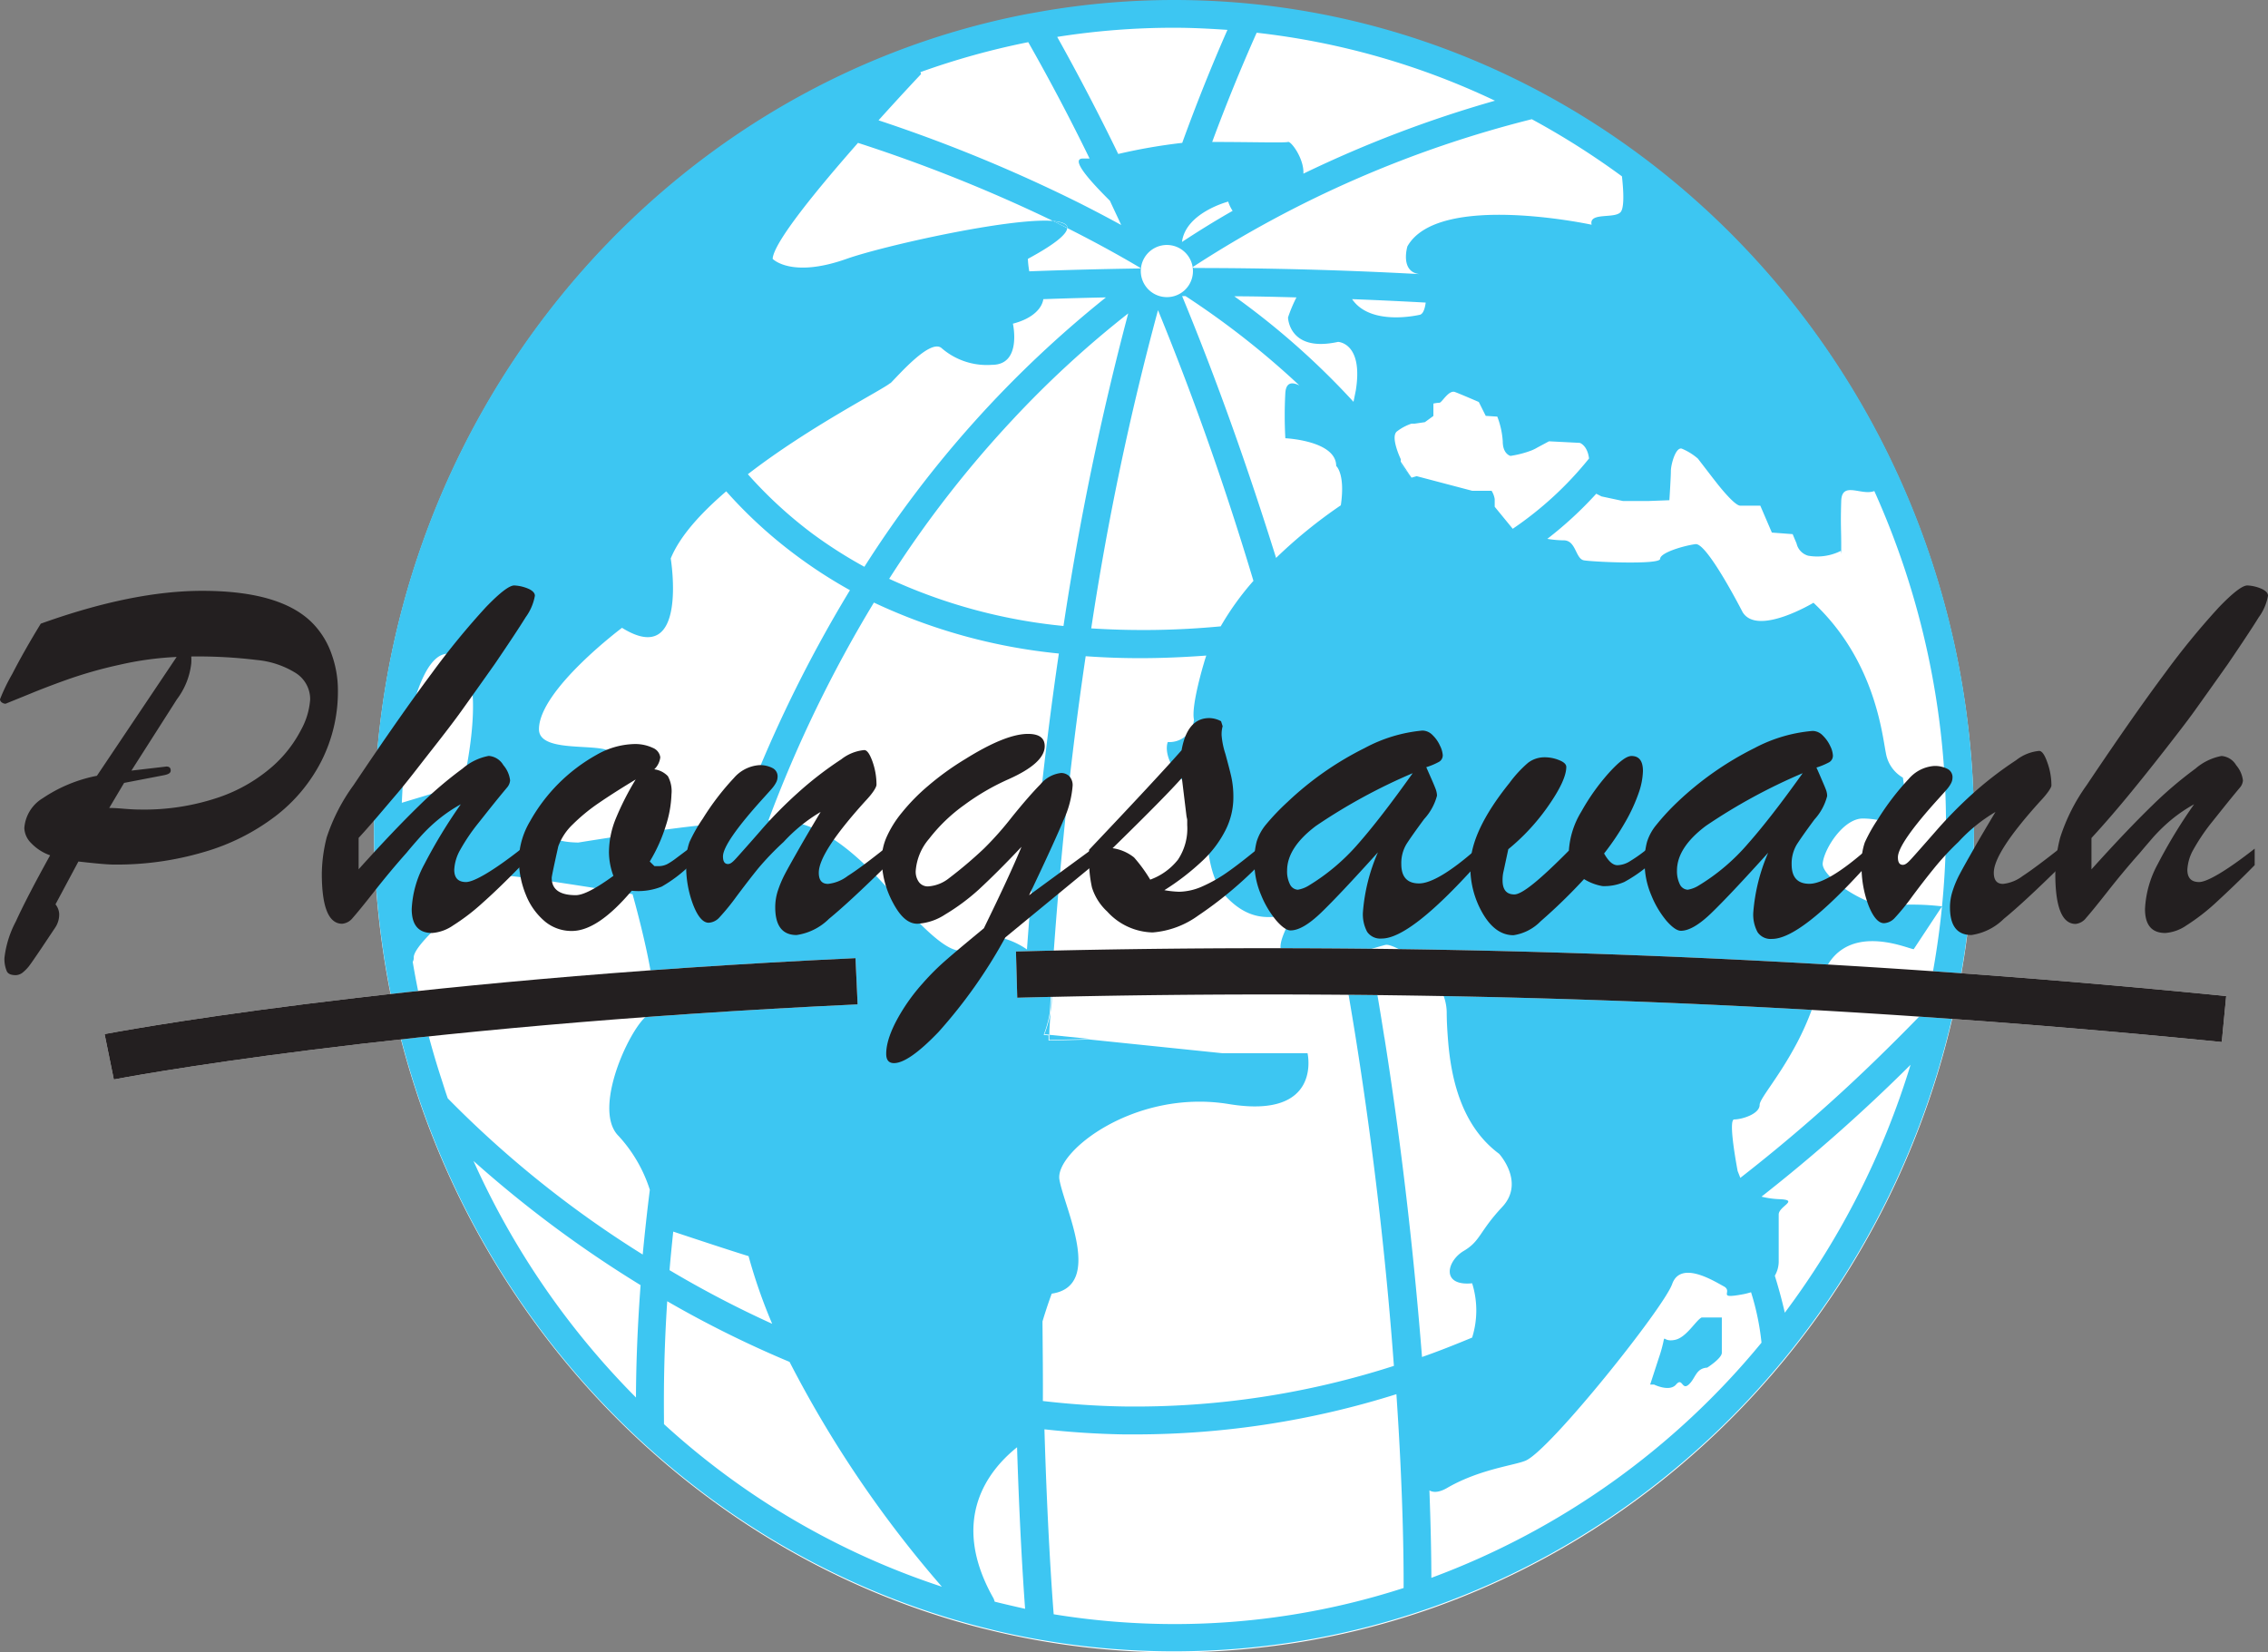 <svg id="Layer_1" data-name="Layer 1" xmlns="http://www.w3.org/2000/svg" viewBox="0 0 245.25 178.67"><rect x="0" y="0" width="245.25" height="178.67" fill="#808080" stroke="none"/><defs><style>.cls-1{fill:#fff;}.cls-2,.cls-3{fill:none;}.cls-2{stroke:#231f20;stroke-miterlimit:10;stroke-width:5px;}.cls-4{fill:#3ec7f3;}.cls-5{fill:#3bc6f2;}.cls-6{fill:#3dc6f2;}.cls-7{fill:#231f20;}</style></defs><path class="cls-1" d="M139.94,4.21a83.89,83.89,0,0,0-14.17,1.21l-1.69.31C83.93,13.44,53.44,49.86,53.44,93.5a91.62,91.62,0,0,0,4.31,27.84c9.23,28.95,32.44,51.41,61.35,58.82l1.77.43a83.41,83.41,0,0,0,19.07,2.2c39.21,0,72.4-27.07,83-64a91.71,91.71,0,0,0,3.52-25.24C226.44,44.27,187.64,4.21,139.94,4.21Z" transform="translate(-13 -4.11)"/><path class="cls-2" d="M249.23,65.38" transform="translate(-13 -4.11)"/><path class="cls-3" d="M212.11,58.25c-.08,2.66,0,2.91,0,4.75s0,.41-.08.66a5.69,5.69,0,0,1-3.5.5,1.78,1.78,0,0,1-1.25-1.33s-.25-.58-.42-1l-2.25-.17-1.25-2.91h-2.17c-.66,0-2.58-2.5-2.58-2.5l-.33-.42-1.67-2.17a6.45,6.45,0,0,0-1.75-1.08c-.67-.17-1.17,1.75-1.17,2.42s-.16,3.16-.16,3.16l-2.34.09h-2.66l-2.34-.5-.57-.29a41.13,41.13,0,0,1-5.29,4.88,11.65,11.65,0,0,0,1.78.16c1.33,0,1.25,2,2.17,2.16s8.25.5,8.25-.16,2.58-1.42,3.83-1.59,5.08,7.34,5.08,7.34c1.59,2.66,7.67-1,7.67-1,6.67,6.25,7.42,14.25,7.83,16.25a3.78,3.78,0,0,0,1.84,2.66s.91,5.75.08,6.34-.67-1.09-.67-1.09a9.27,9.27,0,0,0-3.75-.83c-2.08,0-4.16,3.25-4.33,4.83s5.17,4.92,7.17,4.59a27.87,27.87,0,0,1,5.73.08c.28-2.86.43-5.75.43-8.68a87.92,87.92,0,0,0-7.75-36.23C214.3,57.71,212.18,56,212.11,58.25Z" transform="translate(-13 -4.11)"/><path class="cls-3" d="M157.44,54.5c0-2.75-5.5-3-5.5-3a45,45,0,0,1,0-4.92c.09-1.16.75-1.17,1.52-.79a90.09,90.09,0,0,0-12.31-9.66h-.32c3.9,9.44,7.23,18.94,10.08,28.31a52.42,52.42,0,0,1,7-5.69C158.44,55.33,157.44,54.5,157.44,54.5Z" transform="translate(-13 -4.11)"/><path class="cls-3" d="M62.11,74.94c-2.77-1-4.34,4.47-5,8-.32,2.66-.5,5.37-.58,8.1l6.62-2S66.11,76.44,62.11,74.94Z" transform="translate(-13 -4.11)"/><path class="cls-3" d="M108,17.12A165.13,165.13,0,0,1,129.63,26q2.25,1.13,4.61,2.42c-.4-.88-.82-1.75-1.22-2.62-1.57-1.55-4.5-4.57-2.91-4.57h.71q-3.12-6.36-6.63-12.58a81.68,81.68,0,0,0-11.66,3.24l0,.21S110.55,14.24,108,17.12Z" transform="translate(-13 -4.11)"/><path class="cls-3" d="M152.94,107.83c-3.5-.58.92-5-.83-4.75s-4,.67-6.58-2.17-1.92-10.08-1.92-10.08c-5.42-4-4.25-6.5-4.25-6.5a2.66,2.66,0,0,0,2.83-2.42c-.33-1.5,1.09-6.16,1.09-6.16.07-.26.16-.52.24-.77-2.44.18-4.82.28-7.15.28q-3,0-5.89-.21c-1.86,12.56-3,24.93-3.76,36.53a8.38,8.38,0,0,1-.12,2c0,.83-.09,1.65-.13,2.47l4.42.45q13.62-.3,28.78-.21-.69-4.31-1.5-8.78A15,15,0,0,1,152.94,107.83Z" transform="translate(-13 -4.11)"/><path class="cls-3" d="M130.89,116.46l14.34,1.48h9.21s1.67,7.16-8.5,5.5-18.83,5.16-18.33,8.16,4.83,11.5-.83,12.34c0,0-.51,1.21-1,3,0,3.05.06,5.94.12,8.64,2.85.33,5.76.54,8.74.59a91.27,91.27,0,0,0,29.22-4.39c-.72-9.8-2-22-4.14-35.54Q144.52,116.15,130.89,116.46Z" transform="translate(-13 -4.11)"/><path class="cls-3" d="M120.44,176.94s.06.14.13.37c1.08.27,2.18.52,3.28.75-.22-3-.61-9.08-.87-17.47C119.88,163.07,115.6,168.41,120.44,176.94Z" transform="translate(-13 -4.11)"/><path class="cls-3" d="M85.8,137.31c-.15,1.44-.29,2.84-.4,4.17a113.83,113.83,0,0,0,11.1,5.8,57.24,57.24,0,0,1-2.56-7.34S92.16,139.41,85.8,137.31Z" transform="translate(-13 -4.11)"/><path class="cls-3" d="M79.9,119.12c-7,.57-13.4,1.17-19.08,1.78.21.65.41,1.31.64,1.95a114.23,114.23,0,0,0,21.08,16.89c.21-2.2.46-4.54.77-7a15.57,15.57,0,0,0-3.37-5.81C78.31,125.38,78.81,122.05,79.9,119.12Z" transform="translate(-13 -4.11)"/><path class="cls-3" d="M184.89,53.69c-.21-1.44-1-1.69-1-1.69l-3.33-.17-1.25.67a4.49,4.49,0,0,1-.67.33,11,11,0,0,1-2.25.58c-.25-.08-.83-.41-.83-1.58a9,9,0,0,0-.59-2.67l-1.25-.08-.75-1.5s-1.91-.83-2.58-1.08-1.42,1.16-1.67,1.16a4,4,0,0,0-.66.09v1.33l-.92.67-1.08.16h-.42a5.38,5.38,0,0,0-1.58.84c-.75.58.41,3,.41,3v.19q.62.89,1.2,1.8l.55-.16,6,1.58h2.09a2.42,2.42,0,0,1,.41.92v.83l1.95,2.38A37.77,37.77,0,0,0,184.89,53.69Z" transform="translate(-13 -4.11)"/><path class="cls-3" d="M104.55,32.14c3.93-1.39,17.64-4.47,22.31-4.1a166.5,166.5,0,0,0-21.08-8.48c-4.31,4.9-9.12,10.73-9.25,12.58C96.53,32.14,98.56,34.27,104.55,32.14Z" transform="translate(-13 -4.11)"/><path class="cls-3" d="M166.44,38.16c.39-.06.58-.62.68-1.33q-4-.22-7.91-.37C161.23,39.42,166.44,38.16,166.44,38.16Z" transform="translate(-13 -4.11)"/><path class="cls-3" d="M166.91,33.83h0Z" transform="translate(-13 -4.11)"/><path class="cls-3" d="M157.69,41.08c-5.33,1.17-5.41-2.64-5.41-2.64a15.45,15.45,0,0,1,.91-2.17c-2.26-.06-4.51-.1-6.72-.12a83.09,83.09,0,0,1,12.89,11.41l.25-1.23C160.44,41.16,157.69,41.08,157.69,41.08Z" transform="translate(-13 -4.11)"/><path class="cls-3" d="M109.61,100.77c8.83,10.17,7.67,4.5,10,4.5a8.44,8.44,0,0,1,4.44,1.52c.74-10.27,1.84-21.07,3.45-32a61,61,0,0,1-20-5.51A139.8,139.8,0,0,0,96.13,92.78C99.48,92.61,103.25,93.45,109.61,100.77Z" transform="translate(-13 -4.11)"/><path class="cls-3" d="M124.18,32.14a10,10,0,0,0,.15,1.35q5.79-.23,12-.31l0-.07c-2.63-1.56-5.27-3-7.87-4.29C128.39,29.46,127.16,30.52,124.18,32.14Z" transform="translate(-13 -4.11)"/><path class="cls-3" d="M122.53,39.07s1,4.45-2.25,4.45a7.47,7.47,0,0,1-5.5-1.84c-1.25-.91-4.5,2.84-5.5,3.84-.65.64-8.73,4.7-15.41,9.83a46.91,46.91,0,0,0,6.92,6.38,49.3,49.3,0,0,0,5.68,3.63,119,119,0,0,1,26.12-29.13q-3.45.08-6.77.19C125.69,37.32,124.79,38.49,122.53,39.07Z" transform="translate(-13 -4.11)"/><path class="cls-3" d="M165.19,30.75c3.34-5.92,19.92-2.34,19.92-2.34-.33-1.41,2.58-.58,3.17-1.41.41-.59.24-2.64.11-3.82A84.63,84.63,0,0,0,178.64,17,121.1,121.1,0,0,0,142,33.05l.14.09c7.8,0,16,.2,24.39.66C164.36,33.49,165.19,30.75,165.19,30.75Z" transform="translate(-13 -4.11)"/><path class="cls-3" d="M85.53,64.52s2,12-5.27,7.5c0,0-9,6.75-9,11s16.91-1.5,1.5,8.25c0,0-3.34,3.88,2.75,4,0,0,12.08-2,16.75-2.15a4.71,4.71,0,0,0,.53,0,144.35,144.35,0,0,1,12.06-25.14A51.48,51.48,0,0,1,99,64.1a49.84,49.84,0,0,1-7.44-6.84C88.82,59.59,86.58,62.07,85.53,64.52Z" transform="translate(-13 -4.11)"/><path class="cls-3" d="M83.26,113.77c1.68-.5-1.82-13-1.82-13s-14-2.33-14.5-2-9.16,7-9.16,8.83a.88.88,0,0,1-.11.49,86.51,86.51,0,0,0,3.15,12.81c5.68-.61,12.06-1.21,19.08-1.78C80.92,116.39,82.45,114,83.26,113.77Z" transform="translate(-13 -4.11)"/><path class="cls-3" d="M85.15,144.8c-.45,6.85-.4,11.62-.35,13.31a82.78,82.78,0,0,0,30.05,17.56,122.23,122.23,0,0,1-16.47-24.31A115.64,115.64,0,0,1,85.15,144.8Z" transform="translate(-13 -4.11)"/><path class="cls-3" d="M145.73,7.34c-1.92-.13-3.84-.23-5.79-.23a80.89,80.89,0,0,0-12.62,1q3.51,6.26,6.6,12.66a60.05,60.05,0,0,1,6.92-1.2C142.35,15.4,144,11.31,145.73,7.34Z" transform="translate(-13 -4.11)"/><path class="cls-3" d="M140.76,30.31c1.78-1.17,3.61-2.29,5.5-3.39a4,4,0,0,1-.48-1S141.13,27.11,140.76,30.31Z" transform="translate(-13 -4.11)"/><path class="cls-3" d="M205.36,135.41v5.09a3.06,3.06,0,0,1-.42,1.53c.45,1.48.81,2.84,1.08,4a87.23,87.23,0,0,0,13.6-26.84,182.75,182.75,0,0,1-16.12,14.26,9.35,9.35,0,0,0,1.86.27C207.69,133.83,205.36,134.5,205.36,135.41Z" transform="translate(-13 -4.11)"/><path class="cls-3" d="M203.28,123.58c0,1-1.92,1.58-2.75,1.58-.56,0,0,3.36.37,5.58.1.25.2.5.29.74a178.28,178.28,0,0,0,15.18-13.27q-4.78-.3-9.48-.54C205.08,120.92,203.28,123,203.28,123.58Z" transform="translate(-13 -4.11)"/><path class="cls-3" d="M136,159.19h-1.47c-2.93-.05-5.79-.24-8.59-.55.28,10.2.77,17.33,1,20a81.37,81.37,0,0,0,13,1.06,80.51,80.51,0,0,0,24.84-3.9c0-2.64,0-10.1-.75-20.91A94.06,94.06,0,0,1,136,159.19Z" transform="translate(-13 -4.11)"/><path class="cls-3" d="M152.28,19.41c.33-.11,1.76,1.84,1.66,3.43A127.84,127.84,0,0,1,174.66,15a80.92,80.92,0,0,0-25.77-7.34q-2.59,5.76-4.81,11.81C148.24,19.43,151.81,19.57,152.28,19.41Z" transform="translate(-13 -4.11)"/><path class="cls-3" d="M221.16,113.39A90.69,90.69,0,0,0,223,102.12l-3.06,4.63c-.58,0-8.25-3.59-10.16,3.83a30.22,30.22,0,0,1-2.89,7.09q4.7.24,9.48.54Q218.77,115.87,221.16,113.39Z" transform="translate(-13 -4.11)"/><path class="cls-3" d="M81.77,155.21c0-2.75.11-6.92.5-12.13A125.76,125.76,0,0,1,64.2,129.65,86.45,86.45,0,0,0,81.77,155.21Z" transform="translate(-13 -4.11)"/><path class="cls-3" d="M122.32,49.63A118.47,118.47,0,0,0,109.1,66.7,58.63,58.63,0,0,0,128,71.8,314.38,314.38,0,0,1,135,38,109.58,109.58,0,0,0,122.32,49.63Z" transform="translate(-13 -4.11)"/><path class="cls-3" d="M169.44,113.5c-.08-4.34-5.66-7.42-6.58-7.27-.26,0-.92.25-1.78.5q.88,4.88,1.62,9.54l6.87.09C169.49,115.33,169.46,114.36,169.44,113.5Z" transform="translate(-13 -4.11)"/><path class="cls-3" d="M199.44,143.16c-1.08-.58-4.66-2.83-5.58-.25S180.69,160.83,178,162c-1.19.52-4.92.91-8.42,2.91-.92.53-1.57.58-2,.32.16,4.3.21,7.54.21,9.5a83.84,83.84,0,0,0,35.74-25.48,27.5,27.5,0,0,0-1.13-5.45c-.25.07-.49.14-.78.2C198.53,144.58,200.53,143.75,199.44,143.16Zm-.25,5.42v1.81c0,.64-1.58,1.61-1.58,1.61-1.25.08-1.25,1.16-2,1.83s-.67-.83-1.37,0-2.38,0-2.38,0h-.42l.92-2.83a15,15,0,0,0,.5-1.75c.17-.84,0,0,1.25-.25s2.25-2.09,2.92-2.42h2.16Z" transform="translate(-13 -4.11)"/><path class="cls-3" d="M138.22,37.65a308.24,308.24,0,0,0-7.29,34.41,88.5,88.5,0,0,0,14-.22,30.32,30.32,0,0,1,3.58-4.92C145.64,57.24,142.23,47.41,138.22,37.65Z" transform="translate(-13 -4.11)"/><path class="cls-3" d="M172.19,142.83c-3.41.33-2.75-2.42-.91-3.5s1.66-2.08,4.16-4.75-.33-5.75-.33-5.75c-4.14-3.07-5.23-8.29-5.54-12.47l-6.87-.09c2.08,13.13,3.31,24.92,4,34.53,1.81-.63,3.61-1.35,5.42-2.1A9.82,9.82,0,0,0,172.19,142.83Z" transform="translate(-13 -4.11)"/><path class="cls-4" d="M164.44,54.25l1.17,1.5h0q-.58-.91-1.2-1.8Z" transform="translate(-13 -4.11)"/><path class="cls-4" d="M126.47,116c0-.82.09-1.64.13-2.47a12.18,12.18,0,0,1-.66,2.41Z" transform="translate(-13 -4.11)"/><path class="cls-4" d="M126.72,111.58l-.12,2A8.38,8.38,0,0,0,126.72,111.58Z" transform="translate(-13 -4.11)"/><path class="cls-4" d="M130.89,116.46l-4.42-.45,0,.56Z" transform="translate(-13 -4.11)"/><path class="cls-4" d="M126.86,28l1.57.78C128.45,28.37,127.87,28.13,126.86,28Z" transform="translate(-13 -4.11)"/><path class="cls-5" d="M223,102.08h0v0Z" transform="translate(-13 -4.11)"/><path class="cls-5" d="M166.91,33.83l-.42,0A2.77,2.77,0,0,0,166.91,33.83Z" transform="translate(-13 -4.11)"/><path class="cls-6" d="M194.11,149c-1.25.25-1.08-.59-1.25.25a15,15,0,0,1-.5,1.75l-.92,2.83h.42s1.67.83,2.38,0,.62.67,1.37,0,.75-1.75,2-1.83c0,0,1.58-1,1.58-1.61v-3.81H197C196.36,146.91,195.36,148.75,194.11,149Z" transform="translate(-13 -4.11)"/><path class="cls-6" d="M139.94,4.11a83.89,83.89,0,0,0-14.17,1.21l-1.69.3C83.93,13.34,53.44,49.76,53.44,93.4a91.72,91.72,0,0,0,4.31,27.84c9.23,29,32.44,51.4,61.35,58.81l1.77.44a84,84,0,0,0,19.07,2.19c39.21,0,72.4-27.07,83-64.05a91.58,91.58,0,0,0,3.52-25.23C226.44,44.16,187.64,4.11,139.94,4.11Zm48.45,19.07c.13,1.18.3,3.23-.11,3.82-.59.83-3.5,0-3.17,1.41,0,0-16.58-3.58-19.92,2.34,0,0-.83,2.74,1.3,3-8.41-.46-16.59-.66-24.39-.66l-.14-.09A121.1,121.1,0,0,1,178.64,17,84.63,84.63,0,0,1,188.39,23.18Zm-14.11,34h-2.09l-6-1.58-.55.16h0l-1.17-1.5v-.5s-1.16-2.42-.41-3a5.38,5.38,0,0,1,1.58-.84H166l1.08-.16.92-.67V47.75a4,4,0,0,1,.66-.09c.25,0,1-1.41,1.67-1.16s2.58,1.08,2.58,1.08l.75,1.5,1.25.08a9,9,0,0,1,.59,2.67c0,1.17.58,1.5.83,1.58a11,11,0,0,0,2.25-.58,4.49,4.49,0,0,0,.67-.33l1.25-.67,3.33.17s.82.25,1,1.69a37.77,37.77,0,0,1-8.25,7.6l-1.95-2.38v-.83A2.42,2.42,0,0,0,174.28,57.16ZM159.61,46.33l-.25,1.23a83.09,83.09,0,0,0-12.89-11.41c2.21,0,4.46.06,6.72.12a15.45,15.45,0,0,0-.91,2.17s.08,3.81,5.41,2.64C157.69,41.08,160.44,41.16,159.61,46.33Zm-21.39-8.68c4,9.76,7.42,19.59,10.32,29.27A30.32,30.32,0,0,0,145,71.84a88.5,88.5,0,0,1-14,.22A308.24,308.24,0,0,1,138.22,37.65ZM128,71.8a58.63,58.63,0,0,1-18.85-5.1,118.47,118.47,0,0,1,13.22-17.07A109.58,109.58,0,0,1,135,38,314.38,314.38,0,0,0,128,71.8Zm12.88-35.67h.32a90.09,90.09,0,0,1,12.31,9.66c-.77-.38-1.43-.37-1.52.79a45,45,0,0,0,0,4.92s5.5.25,5.5,3c0,0,1,.83.5,4.25a52.42,52.42,0,0,0-7,5.69C148.06,55.07,144.73,45.57,140.83,36.13Zm-.07-5.82c.37-3.2,5-4.4,5-4.4a4,4,0,0,0,.48,1C144.37,28,142.54,29.14,140.76,30.31Zm18.45,6.15q3.91.15,7.91.37c-.1.71-.29,1.27-.68,1.33C166.44,38.16,161.23,39.42,159.21,36.46Zm7.7-2.63h0ZM174.66,15a127.84,127.84,0,0,0-20.72,7.89c.1-1.59-1.33-3.54-1.66-3.43s-4,0-8.2,0q2.22-6,4.81-11.81A80.92,80.92,0,0,1,174.66,15ZM139.94,7.11c1.95,0,3.87.1,5.79.23-1.76,4-3.38,8.06-4.89,12.22a60.05,60.05,0,0,0-6.92,1.2q-3.1-6.39-6.6-12.66A80.89,80.89,0,0,1,139.94,7.11Zm-27.41,4.8a81.68,81.68,0,0,1,11.66-3.24q3.53,6.21,6.63,12.58h-.71c-1.59,0,1.34,3,2.91,4.57.4.87.82,1.74,1.22,2.62q-2.36-1.29-4.61-2.42A165.13,165.13,0,0,0,108,17.12c2.59-2.88,4.6-5,4.6-5Zm-6.75,7.65A166.5,166.5,0,0,1,126.86,28c1,.09,1.59.33,1.57.78,2.6,1.31,5.24,2.73,7.87,4.29l0,.07q-6.21.09-12,.31a10,10,0,0,1-.15-1.35c3-1.62,4.21-2.68,4.25-3.32L126.86,28c-4.67-.37-18.38,2.71-22.31,4.1-6,2.13-8,0-8,0C96.66,30.29,101.47,24.46,105.78,19.56Zm3.5,26c1-1,4.25-4.75,5.5-3.84a7.47,7.47,0,0,0,5.5,1.84c3.25,0,2.25-4.45,2.25-4.45,2.26-.58,3.16-1.75,3.29-2.65q3.31-.12,6.77-.19a119,119,0,0,0-26.12,29.13,49.3,49.3,0,0,1-5.68-3.63,46.91,46.91,0,0,1-6.92-6.38C100.55,50.22,108.63,46.16,109.28,45.52ZM80.26,72c7.24,4.5,5.27-7.5,5.27-7.5,1-2.45,3.29-4.93,6-7.26A49.84,49.84,0,0,0,99,64.1a51.48,51.48,0,0,0,5.91,3.83A144.35,144.35,0,0,0,92.81,93.07a4.71,4.71,0,0,1-.53,0c-4.67.17-16.75,2.15-16.75,2.15-6.09-.1-2.75-4-2.75-4,15.41-9.75-1.5-4-1.5-8.25S80.26,72,80.26,72Zm13.68,67.92a57.24,57.24,0,0,0,2.56,7.34,113.83,113.83,0,0,1-11.1-5.8c.11-1.33.25-2.73.4-4.17C92.16,139.41,93.94,139.94,93.94,139.94Zm-36.87-57c.7-3.49,2.27-9,5-8,4,1.5,1,14,1,14l-6.62,2C56.57,88.27,56.75,85.56,57.07,82.9Zm24.7,72.31A86.45,86.45,0,0,1,64.2,129.65a125.76,125.76,0,0,0,18.07,13.43C81.88,148.29,81.78,152.46,81.77,155.21Zm1.49-41.44c-.81.24-2.34,2.62-3.36,5.35-1.09,2.93-1.59,6.26,0,7.82a15.57,15.57,0,0,1,3.37,5.81c-.31,2.45-.56,4.79-.77,7a114.23,114.23,0,0,1-21.08-16.89c-.23-.64-.43-1.3-.64-1.95a86.51,86.51,0,0,1-3.15-12.81.88.88,0,0,0,.11-.49c0-1.83,8.66-8.5,9.16-8.83s14.5,2,14.5,2S84.94,113.27,83.26,113.77Zm1.54,44.34c0-1.69-.1-6.46.35-13.31a115.64,115.64,0,0,0,13.23,6.56,122.23,122.23,0,0,0,16.47,24.31A82.78,82.78,0,0,1,84.8,158.11Zm35.77,19.2c-.07-.23-.13-.37-.13-.37-4.84-8.53-.56-13.87,2.54-16.35.26,8.39.65,14.51.87,17.47C122.75,177.83,121.65,177.58,120.57,177.31Zm-1-72c-2.33,0-1.17,5.67-10-4.5-6.36-7.32-10.13-8.16-13.48-8A139.8,139.8,0,0,1,107.5,69.27a61,61,0,0,0,20,5.51c-1.61,10.94-2.71,21.74-3.45,32A8.44,8.44,0,0,0,119.61,105.27ZM125.73,147c.54-1.8,1-3,1-3,5.66-.84,1.33-9.34.83-12.34s8.17-9.83,18.33-8.16,8.5-5.5,8.5-5.5h-9.21l-14.34-1.48-4.45.11,0-.56-.53-.06a12.18,12.18,0,0,0,.66-2.41l.12-2c.72-11.6,1.9-24,3.76-36.53q2.88.21,5.89.21c2.33,0,4.71-.1,7.15-.28-.08.25-.17.51-.24.77,0,0-1.42,4.66-1.09,6.16a2.66,2.66,0,0,1-2.83,2.42s-1.17,2.5,4.25,6.5c0,0-.67,7.25,1.92,10.08s4.83,2.42,6.58,2.17-2.67,4.17.83,4.75a15,15,0,0,0,5.23-.36q.81,4.47,1.5,8.78c2.16,13.58,3.42,25.74,4.14,35.54a91.27,91.27,0,0,1-29.22,4.39c-3-.05-5.89-.26-8.74-.59C125.79,152.89,125.75,150,125.73,147Zm39.05,28.83a80.51,80.51,0,0,1-24.84,3.9,81.37,81.37,0,0,1-13-1.06c-.21-2.66-.7-9.79-1-20,2.8.31,5.66.5,8.59.55H136A94.06,94.06,0,0,0,164,154.87C164.74,165.68,164.79,173.14,164.78,175.78Zm-2.08-59.51q-.73-4.67-1.62-9.54c.86-.25,1.52-.45,1.78-.5.92-.15,6.5,2.93,6.58,7.27,0,.86.05,1.83.13,2.86.31,4.18,1.4,9.4,5.54,12.47,0,0,2.83,3.08.33,5.75s-2.33,3.67-4.16,4.75-2.5,3.83.91,3.5a9.82,9.82,0,0,1,0,5.87c-1.81.75-3.61,1.47-5.42,2.1C166,141.19,164.78,129.4,162.7,116.27Zm5.08,58.46c0-2-.05-5.2-.21-9.5.47.26,1.12.21,2-.32,3.5-2,7.23-2.39,8.42-2.91,2.66-1.17,14.91-16.5,15.83-19.09s4.5-.33,5.58.25-.91,1.42,2.17.84c.29-.06.53-.13.78-.2a27.5,27.5,0,0,1,1.13,5.45A83.84,83.84,0,0,1,167.78,174.73ZM206,146.06c-.27-1.19-.63-2.55-1.08-4a3.06,3.06,0,0,0,.42-1.53v-5.09c0-.91,2.33-1.58,0-1.66a9.35,9.35,0,0,1-1.86-.27,182.75,182.75,0,0,0,16.12-14.26A87.23,87.23,0,0,1,206,146.06Zm17-43.94a90.69,90.69,0,0,1-1.84,11.27q-2.39,2.48-4.79,4.82a178.28,178.28,0,0,1-15.18,13.27c-.09-.24-.19-.49-.29-.74-.41-2.22-.93-5.58-.37-5.58.83,0,2.75-.58,2.75-1.58,0-.63,1.8-2.66,3.61-5.91a30.22,30.22,0,0,0,2.89-7.09c1.91-7.42,9.58-3.83,10.16-3.83l3.06-4.63v0a27.87,27.87,0,0,0-5.73-.08c-2,.33-7.34-3-7.17-4.59s2.25-4.83,4.33-4.83a9.27,9.27,0,0,1,3.75.83s-.16,1.67.67,1.09-.08-6.34-.08-6.34a3.78,3.78,0,0,1-1.84-2.66c-.41-2-1.16-10-7.83-16.25,0,0-6.08,3.66-7.67,1,0,0-3.83-7.5-5.08-7.34s-3.83.92-3.83,1.59-7.34.33-8.25.16-.84-2.16-2.17-2.16a11.65,11.65,0,0,1-1.78-.16,41.13,41.13,0,0,0,5.29-4.88l.57.29,2.34.5h2.66l2.34-.09s.16-2.5.16-3.16.5-2.59,1.17-2.42a6.45,6.45,0,0,1,1.75,1.08l1.67,2.17.33.42s1.92,2.5,2.58,2.5h2.17l1.25,2.91,2.25.17c.17.42.42,1,.42,1a1.78,1.78,0,0,0,1.25,1.33,5.69,5.69,0,0,0,3.5-.5c.08-.25.08,1.17.08-.66s-.08-2.09,0-4.75c.07-2.21,2.19-.54,3.58-1.08a87.92,87.92,0,0,1,7.75,36.23c0,2.93-.15,5.82-.43,8.68h0Z" transform="translate(-13 -4.11)"/><path class="cls-1" d="M142,33.43a2.82,2.82,0,1,0-2.81,2.81A2.81,2.81,0,0,0,142,33.43Z" transform="translate(-13 -4.11)"/><path class="cls-7" d="M23.48,88,32.1,75.15a34.5,34.5,0,0,0-6.19.85,47,47,0,0,0-5.56,1.57c-1.55.55-2.93,1.08-4.14,1.58L13.6,80.21a.72.72,0,0,1-.4-.14.43.43,0,0,1-.2-.34A20,20,0,0,1,14.32,77q1.3-2.53,3.09-5.45Q27.3,68,34.86,68,43.62,68,47,71.71a9,9,0,0,1,1.88,3.2,11.48,11.48,0,0,1,.66,3.77,16.66,16.66,0,0,1-1.77,7.7,17.56,17.56,0,0,1-5,6A23.49,23.49,0,0,1,35,96.26a33.18,33.18,0,0,1-9.71,1.34q-.93,0-3.81-.33L19,101.9a1.83,1.83,0,0,1,.4,1,2.57,2.57,0,0,1-.4,1.47l-1.49,2.23q-.93,1.38-1.26,1.83a4.25,4.25,0,0,1-.73.79,1.29,1.29,0,0,1-.81.34c-.55,0-.89-.16-1-.49a3.39,3.39,0,0,1-.23-1.37,11.08,11.08,0,0,1,1.23-3.94c.82-1.8,2.06-4.18,3.71-7.16a5.22,5.22,0,0,1-2.06-1.33,2.42,2.42,0,0,1-.73-1.61,4.12,4.12,0,0,1,2-3.24A15.88,15.88,0,0,1,23.48,88Zm2.94.77-1.61,2.71c.72,0,1.35.07,1.91.11s1,.06,1.39.06a25.11,25.11,0,0,0,8.58-1.33A17.31,17.31,0,0,0,42.45,87a13.53,13.53,0,0,0,3.09-3.94,8,8,0,0,0,1-3.31A3.35,3.35,0,0,0,45,76.9a9.62,9.62,0,0,0-4.22-1.42,52.8,52.8,0,0,0-7.1-.38,5.26,5.26,0,0,1,0,.76,7.89,7.89,0,0,1-1.55,3.87l-4.92,7.71L31,87c.31,0,.46.15.46.43s-.25.41-.74.51Z" transform="translate(-13 -4.11)"/><path class="cls-7" d="M69.4,95.88v1.78q-2.45,2.52-4.25,4.11A22.51,22.51,0,0,1,62,104.18a4.59,4.59,0,0,1-2.28.82c-1.46,0-2.2-.86-2.2-2.59a11.23,11.23,0,0,1,1.37-4.85,55.81,55.81,0,0,1,3.94-6.48,16.28,16.28,0,0,0-2.4,1.62,17.49,17.49,0,0,0-2,1.92q-.89,1-1.47,1.71c-1.23,1.38-2.4,2.79-3.53,4.23s-1.9,2.37-2.29,2.81A1.64,1.64,0,0,1,50,104q-2.2,0-2.2-5.43a16.65,16.65,0,0,1,.53-3.92A20.39,20.39,0,0,1,51.24,89q4.95-7.39,8.46-12.1a82.42,82.42,0,0,1,5.83-7.12c1.55-1.61,2.58-2.39,3.11-2.36a4.4,4.4,0,0,1,1.6.4c.4.21.6.44.6.71a5.59,5.59,0,0,1-1,2.33q-1,1.62-3.35,5.07c-1.71,2.42-2.93,4.13-3.64,5.12s-1.78,2.39-3.21,4.21S57,88.69,55.78,90.11s-2.52,3-4,4.61v3.39q3.78-4.2,6.55-6.89a43,43,0,0,1,4.69-4,6,6,0,0,1,2.83-1.37,2,2,0,0,1,1.58,1,3.07,3.07,0,0,1,.73,1.65,1.35,1.35,0,0,1-.28.71c-1.36,1.62-2.43,3-3.23,4A20.7,20.7,0,0,0,62.77,96a4.82,4.82,0,0,0-.65,2.16c0,.88.42,1.33,1.27,1.33S66.3,98.31,69.4,95.88Z" transform="translate(-13 -4.11)"/><path class="cls-7" d="M87.56,95.83v1.89a15.08,15.08,0,0,1-3,2.26,6.79,6.79,0,0,1-3.25.45c-2.45,2.9-4.6,4.35-6.47,4.35a4.49,4.49,0,0,1-2.88-1,7.22,7.22,0,0,1-2.07-2.85,10.07,10.07,0,0,1-.78-4,8.54,8.54,0,0,1,1.2-4,18.63,18.63,0,0,1,7.19-7.19,8.59,8.59,0,0,1,4-1.17,4.51,4.51,0,0,1,2.09.41A1.29,1.29,0,0,1,84.4,86a2.14,2.14,0,0,1-.65,1.3,2.48,2.48,0,0,1,1.47.74A3.38,3.38,0,0,1,85.61,90,12.25,12.25,0,0,1,85,93.4a17.29,17.29,0,0,1-1.74,3.87l.51.5h.42a2.06,2.06,0,0,0,1-.24A7,7,0,0,0,86,97ZM81.74,88.4q-2.34,1.41-4,2.55a19.85,19.85,0,0,0-2.82,2.32,6.2,6.2,0,0,0-1.55,2.36c-.47,2.11-.71,3.25-.71,3.41,0,1.25.87,1.87,2.6,1.87.81,0,2.16-.7,4.07-2.09a7.48,7.48,0,0,1-.48-2.54,9.75,9.75,0,0,1,.73-3.63A30.15,30.15,0,0,1,81.74,88.4Z" transform="translate(-13 -4.11)"/><path class="cls-7" d="M106.54,90.77q-5,5.53-5,7.71c0,.81.33,1.21,1,1.21a4.24,4.24,0,0,0,2.13-.86Q106,98,108.8,95.77v2c-2.67,2.63-4.73,4.53-6.16,5.7a6.24,6.24,0,0,1-3.5,1.75c-1.54,0-2.31-1-2.31-3a5.75,5.75,0,0,1,.28-1.78,11.9,11.9,0,0,1,.77-1.82c.33-.63.84-1.53,1.51-2.71s1.46-2.51,2.35-4a17.58,17.58,0,0,0-4,3.24A31,31,0,0,0,95,98c-.74.91-1.52,1.93-2.36,3.05a24.11,24.11,0,0,1-1.84,2.26,1.68,1.68,0,0,1-1.17.58c-.6,0-1.16-.63-1.66-1.9a11.68,11.68,0,0,1-.77-4.4,6.55,6.55,0,0,1,.36-2.43A16.68,16.68,0,0,1,89,92.63a27.91,27.91,0,0,1,3.36-4.39,4,4,0,0,1,2.72-1.39,2.92,2.92,0,0,1,1.45.31,1,1,0,0,1,.55,1,1.3,1.3,0,0,1-.17.59,3.24,3.24,0,0,1-.38.56c-.14.17-.44.5-.89,1-3,3.3-4.46,5.43-4.46,6.41,0,.55.18.82.54.82s.66-.36,1.31-1.09,1.49-1.67,2.51-2.85a46.48,46.48,0,0,1,3.65-3.68,38.35,38.35,0,0,1,4.78-3.7,4.72,4.72,0,0,1,2.49-1c.3,0,.59.42.89,1.25a7.49,7.49,0,0,1,.43,2.51C107.75,89.29,107.35,89.92,106.54,90.77Z" transform="translate(-13 -4.11)"/><path class="cls-7" d="M131.08,97.77l-9.37,7.71a54.16,54.16,0,0,1-7.21,10.21q-3.24,3.38-4.83,3.38-.84,0-.84-1c0-1.35.68-3.08,2.06-5.19a20.86,20.86,0,0,1,1.88-2.43,26.35,26.35,0,0,1,2-2.05c.63-.57,1.47-1.29,2.5-2.15s1.74-1.44,2.12-1.76q2.82-5.76,4.07-8.81c-1.77,1.88-3.32,3.42-4.63,4.63A22.9,22.9,0,0,1,115.2,103a6.06,6.06,0,0,1-3,1c-1,0-1.85-.77-2.66-2.31A10,10,0,0,1,108.35,97a6.09,6.09,0,0,1,.52-2.37A11.46,11.46,0,0,1,110.51,92a21.26,21.26,0,0,1,2.84-2.9,29.94,29.94,0,0,1,4-2.89q4.38-2.74,6.81-2.74c1.21,0,1.81.44,1.81,1.33q0,1.83-3.93,3.58a25.39,25.39,0,0,0-4.76,2.77,18.07,18.07,0,0,0-3.81,3.66,6,6,0,0,0-1.45,3.48,1.91,1.91,0,0,0,.36,1.22,1.19,1.19,0,0,0,1,.45,4.06,4.06,0,0,0,2.26-.9,46.13,46.13,0,0,0,3.76-3.19,34.71,34.71,0,0,0,3-3.38c1.25-1.55,2.29-2.74,3.1-3.56a3.4,3.4,0,0,1,2.22-1.23,1.24,1.24,0,0,1,.92.36,1.41,1.41,0,0,1,.35,1,10.86,10.86,0,0,1-1,3.77c-.69,1.65-1.92,4.34-3.71,8.09l6.83-5Z" transform="translate(-13 -4.11)"/><path class="cls-7" d="M130.77,96.67V96q7.29-7.69,10-10.76.62-3.48,3-3.48a2.78,2.78,0,0,1,1.27.34l.17.54a3.32,3.32,0,0,0-.11,1,8.7,8.7,0,0,0,.41,2c.27,1,.48,1.78.63,2.44a10.06,10.06,0,0,1,.23,2.23,7.85,7.85,0,0,1-.85,3.57,11.84,11.84,0,0,1-2.46,3.28,26.44,26.44,0,0,1-4.15,3.21,10.87,10.87,0,0,0,1.61.17,6.44,6.44,0,0,0,2.5-.58,15.72,15.72,0,0,0,2.74-1.56c.93-.65,2-1.49,3.26-2.52v1.89a42.11,42.11,0,0,1-6.46,5.35,9.66,9.66,0,0,1-4.92,1.82,6.82,6.82,0,0,1-4.91-2.26,5.93,5.93,0,0,1-1.65-2.6A13.63,13.63,0,0,1,130.77,96.67Zm10.53-4.32-.5-4.12q-1.76,2-7.49,7.6a4.82,4.82,0,0,1,2.32,1,16.31,16.31,0,0,1,1.75,2.4,6.75,6.75,0,0,0,3-2.16,6.06,6.06,0,0,0,1-3.74c0-.19,0-.36,0-.51S141.32,92.5,141.3,92.35Z" transform="translate(-13 -4.11)"/><path class="cls-7" d="M152.23,90.83A34.27,34.27,0,0,1,160.57,85a16.28,16.28,0,0,1,6.24-1.89,1.56,1.56,0,0,1,1.1.49,3.62,3.62,0,0,1,.8,1.14,2.72,2.72,0,0,1,.3,1,.81.81,0,0,1-.4.75,7.23,7.23,0,0,1-1.38.58l.51,1.16q.31.7.48,1.14a2.25,2.25,0,0,1,.17.78A6,6,0,0,1,167,92.68c-.91,1.23-1.55,2.14-1.92,2.72a4,4,0,0,0-.55,2.15c0,1.39.64,2.09,1.92,2.09s3.38-1.23,6.18-3.7v1.72q-7.14,7.94-10.22,7.94a1.73,1.73,0,0,1-1.57-.72,4,4,0,0,1-.46-2.13A19.91,19.91,0,0,1,162,96.28q-4.12,4.57-6.13,6.51c-1.34,1.29-2.44,1.93-3.31,1.93-.41,0-.93-.36-1.55-1.07a10.42,10.42,0,0,1-1.65-2.78,9,9,0,0,1-.72-3.55,8.15,8.15,0,0,1,.25-2.21,5.43,5.43,0,0,1,1-1.83A24.94,24.94,0,0,1,152.23,90.83Zm13.53-3.11a61.47,61.47,0,0,0-10.46,5.7q-3.12,2.35-3.12,4.83a3.11,3.11,0,0,0,.31,1.49,1,1,0,0,0,.85.58,3.27,3.27,0,0,0,1.1-.4,22.49,22.49,0,0,0,5.42-4.56Q162.32,92.56,165.76,87.72Z" transform="translate(-13 -4.11)"/><path class="cls-7" d="M176.1,95.94l-.51,2.37a4,4,0,0,0-.11,1c0,1,.42,1.52,1.27,1.52s2.77-1.58,5.9-4.74A9.18,9.18,0,0,1,184,91.87a23.3,23.3,0,0,1,3-4.21c1.09-1.2,1.89-1.8,2.42-1.8.83,0,1.24.54,1.24,1.63a7.84,7.84,0,0,1-.48,2.42A18.16,18.16,0,0,1,188.75,93a27.8,27.8,0,0,1-2.29,3.4c.47.85.95,1.27,1.44,1.27a2.67,2.67,0,0,0,1.37-.44,16.32,16.32,0,0,0,1.88-1.34v1.89a15.57,15.57,0,0,1-2.5,1.7,5.37,5.37,0,0,1-2.36.45,5.59,5.59,0,0,1-2-.76,59.21,59.21,0,0,1-4.69,4.56,5.17,5.17,0,0,1-2.94,1.51c-1.3,0-2.4-.78-3.31-2.33A9.86,9.86,0,0,1,172,97.77q0-3.75,4.23-9a13.1,13.1,0,0,1,2-2.17A2.92,2.92,0,0,1,180,86a4.11,4.11,0,0,1,1.6.31c.51.2.77.45.77.73q0,1.41-1.89,4.14A23,23,0,0,1,176.1,95.94Z" transform="translate(-13 -4.11)"/><path class="cls-7" d="M194.4,90.83A34.23,34.23,0,0,1,202.73,85,16.28,16.28,0,0,1,209,83.15a1.54,1.54,0,0,1,1.1.49,3.82,3.82,0,0,1,.81,1.14,2.64,2.64,0,0,1,.29,1,.82.82,0,0,1-.39.75,7.7,7.7,0,0,1-1.39.58c.14.3.31.69.51,1.16s.37.85.48,1.14a2,2,0,0,1,.17.78,5.92,5.92,0,0,1-1.37,2.53c-.91,1.23-1.55,2.14-1.92,2.72a4,4,0,0,0-.55,2.15c0,1.39.64,2.09,1.92,2.09s3.38-1.23,6.19-3.7v1.72q-7.15,7.94-10.23,7.94a1.71,1.71,0,0,1-1.56-.72,4,4,0,0,1-.47-2.13,20.18,20.18,0,0,1,1.61-6.47q-4.12,4.57-6.13,6.51c-1.33,1.29-2.44,1.93-3.3,1.93-.42,0-.93-.36-1.56-1.07a10.42,10.42,0,0,1-1.65-2.78,9,9,0,0,1-.72-3.55,8.11,8.11,0,0,1,.26-2.21,5.39,5.39,0,0,1,1-1.83A25.29,25.29,0,0,1,194.4,90.83Zm13.53-3.11a61.25,61.25,0,0,0-10.47,5.7q-3.12,2.35-3.12,4.83a3.23,3.23,0,0,0,.31,1.49,1,1,0,0,0,.85.58,3.2,3.2,0,0,0,1.1-.4A22.11,22.11,0,0,0,202,95.36Q204.48,92.56,207.93,87.72Z" transform="translate(-13 -4.11)"/><path class="cls-7" d="M233.6,90.77q-5,5.53-5,7.71c0,.81.33,1.21,1,1.21a4.24,4.24,0,0,0,2.13-.86q1.31-.85,4.11-3.06v2q-4,3.94-6.16,5.7a6.24,6.24,0,0,1-3.5,1.75c-1.55,0-2.32-1-2.32-3a5.77,5.77,0,0,1,.29-1.78,11,11,0,0,1,.77-1.82c.33-.63.84-1.53,1.51-2.71s1.46-2.51,2.35-4a17.37,17.37,0,0,0-4,3.24,29.73,29.73,0,0,0-2.68,2.9c-.74.91-1.53,1.93-2.36,3.05a24.11,24.11,0,0,1-1.84,2.26,1.7,1.7,0,0,1-1.17.58c-.6,0-1.16-.63-1.67-1.9a11.89,11.89,0,0,1-.76-4.4,6.79,6.79,0,0,1,.35-2.43,17,17,0,0,1,1.4-2.49,27.91,27.91,0,0,1,3.36-4.39,4,4,0,0,1,2.71-1.39,2.93,2.93,0,0,1,1.46.31,1,1,0,0,1,.55,1,1.3,1.3,0,0,1-.17.59,3.24,3.24,0,0,1-.38.56c-.14.17-.44.5-.89,1-3,3.3-4.46,5.43-4.46,6.41,0,.55.17.82.53.82s.67-.36,1.32-1.09,1.48-1.67,2.51-2.85a48,48,0,0,1,3.64-3.68,39.23,39.23,0,0,1,4.79-3.7,4.73,4.73,0,0,1,2.48-1c.31,0,.6.42.89,1.25a7.26,7.26,0,0,1,.44,2.51C234.81,89.29,234.41,89.92,233.6,90.77Z" transform="translate(-13 -4.11)"/><path class="cls-7" d="M256.81,95.88v1.78c-1.64,1.68-3.05,3-4.25,4.11a22.51,22.51,0,0,1-3.13,2.41,4.62,4.62,0,0,1-2.28.82c-1.47,0-2.2-.86-2.2-2.59a11.23,11.23,0,0,1,1.37-4.85,55.81,55.81,0,0,1,3.94-6.48,16.28,16.28,0,0,0-2.4,1.62,18.49,18.49,0,0,0-2,1.92c-.58.67-1.07,1.24-1.46,1.71-1.23,1.38-2.4,2.79-3.53,4.23s-1.9,2.37-2.29,2.81a1.64,1.64,0,0,1-1.13.65q-2.2,0-2.2-5.43a16.15,16.15,0,0,1,.53-3.92A20.39,20.39,0,0,1,238.65,89q4.95-7.39,8.46-12.1a82.42,82.42,0,0,1,5.83-7.12c1.55-1.61,2.58-2.39,3.11-2.36a4.29,4.29,0,0,1,1.59.4c.41.21.61.44.61.71a5.59,5.59,0,0,1-1,2.33q-1,1.62-3.35,5.07c-1.71,2.42-2.93,4.13-3.64,5.12s-1.79,2.39-3.21,4.21-2.72,3.44-3.89,4.86-2.52,3-4,4.61v3.39q3.78-4.2,6.55-6.89a43,43,0,0,1,4.69-4,6,6,0,0,1,2.82-1.37,2,2,0,0,1,1.59,1,3.07,3.07,0,0,1,.73,1.65,1.35,1.35,0,0,1-.28.71c-1.36,1.62-2.43,3-3.24,4A21.68,21.68,0,0,0,250.17,96a4.92,4.92,0,0,0-.64,2.16c0,.88.42,1.33,1.27,1.33S253.71,98.31,256.81,95.88Z" transform="translate(-13 -4.11)"/><path class="cls-1" d="M25.31,120.84l-1-4.91c.3-.05,30.36-5.85,81.2-8.21l.23,5C55.31,115.06,25.61,120.78,25.31,120.84Z" transform="translate(-13 -4.11)"/><path class="cls-1" d="M253.25,116.79A1038.36,1038.36,0,0,0,123,112l-.14-5a1041,1041,0,0,1,130.87,4.82Z" transform="translate(-13 -4.11)"/><path class="cls-7" d="M25.31,120.84l-1-4.91c.3-.05,30.36-5.85,81.2-8.21l.23,5C55.31,115.06,25.61,120.78,25.31,120.84Z" transform="translate(-13 -4.11)"/><path class="cls-7" d="M253.25,116.79A1038.36,1038.36,0,0,0,123,112l-.14-5a1041,1041,0,0,1,130.87,4.82Z" transform="translate(-13 -4.11)"/><path class="cls-4" d="M112.56,12.12" transform="translate(-13 -4.11)"/></svg>